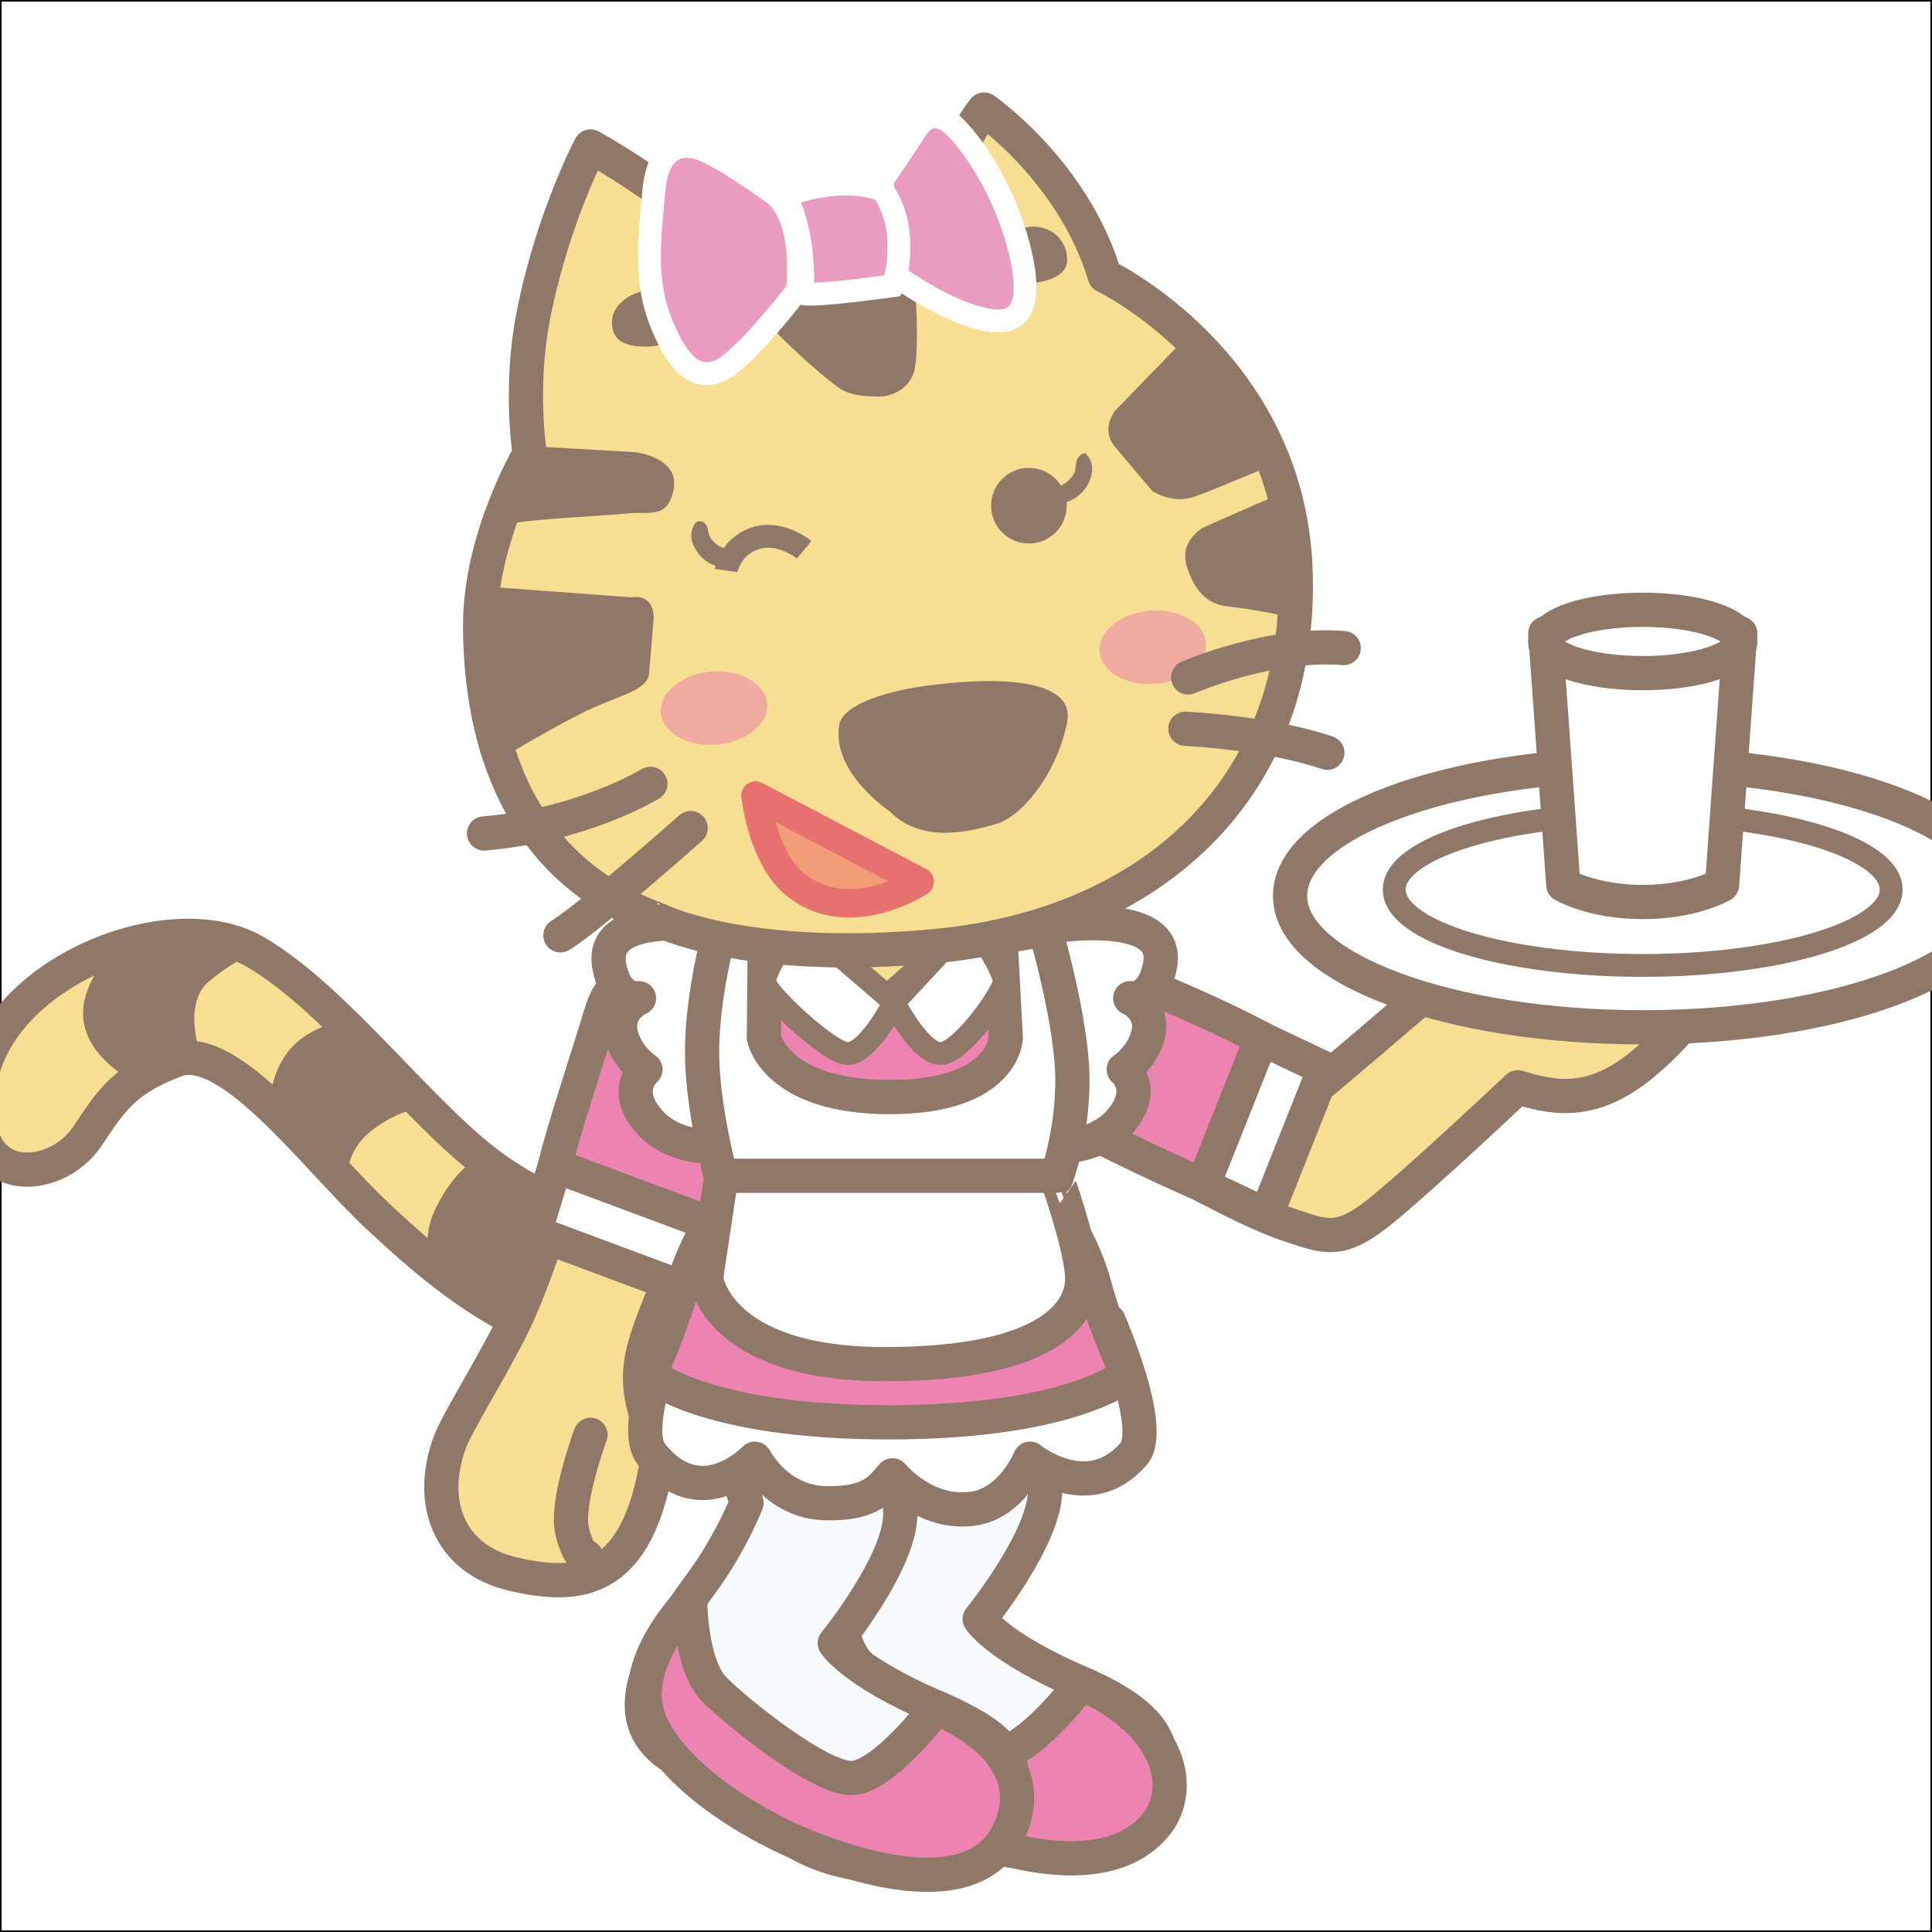 <?xml version="1.0" encoding="utf-8"?>
<!-- Generator: Adobe Illustrator 16.0.0, SVG Export Plug-In . SVG Version: 6.00 Build 0)  -->
<!DOCTYPE svg PUBLIC "-//W3C//DTD SVG 1.1//EN" "http://www.w3.org/Graphics/SVG/1.1/DTD/svg11.dtd">
<svg version="1.1" id="レイヤー_1" xmlns="http://www.w3.org/2000/svg" xmlns:xlink="http://www.w3.org/1999/xlink" x="0px"
	 y="0px" width="600px" height="600px" viewBox="0 0 600 600" enable-background="new 0 0 600 600" xml:space="preserve">
<rect x="0" y="0" width="600" height="600" fill="#333333" stroke="none"/>
<path fill="#FFFFFF" stroke="#000000" stroke-miterlimit="10" d="M0,0h600v600H0V0z"/>
<path fill="#F6DF93" stroke="#907869" stroke-width="10.63" stroke-linecap="round" stroke-linejoin="round" d="M311.809,291.79
	c0,15.045-14.71,27.24-36.591,27.24c-21.883,0-42.653-12.194-42.653-27.24s17.74-27.24,39.623-27.24
	C294.068,264.55,311.809,276.744,311.809,291.79z"/>
<path fill="#F7FBFD" stroke="#907869" stroke-width="10.63" stroke-linecap="round" stroke-linejoin="round" d="M313.34,429.015
	c0,0,11.25,18.757,11.25,33.75c0,14.998-20.337,40.04-20.337,40.04s5.336,8.71,31.586,19.958
	c26.243,11.248,31.33,24.16,15.503,41.572c-11.924,13.113-38.59,14.512-57.295,3.67c-18.705-10.84-30.244-23.27-40.707-30.244
	c-19.706-13.14,4.712-41.779,17.26-58.948c8.938-12.231,6.25-19.13,6.25-19.13l-11.11-37.324
	C265.742,422.358,309.59,417.766,313.34,429.015L313.34,429.015z"/>
<path fill="#ED83B1" stroke="#907869" stroke-width="10.63" stroke-linecap="round" stroke-linejoin="round" d="M335.84,522.765
	c0,0-16.49,21.92-26.49,21.92c-10,0-35-20-42.5-27.5s-7.5-27.5-7.5-27.5s-20,20-12.5,37.5s33.624,35.013,47.198,40.822
	c13.576,5.811,48.96,17.808,64.795-1.17C367.623,556.317,364.825,535.845,335.84,522.765L335.84,522.765z"/>
<path fill="#F7FBFD" stroke="#907869" stroke-width="10.63" stroke-linecap="round" stroke-linejoin="round" d="M268.338,436.515
	c0,0,11.25,18.757,11.25,33.75c0,14.998-20.336,40.04-20.336,40.04s5.336,8.71,31.586,19.958
	c26.244,11.248,29.648,20.8,13.818,38.21c-11.924,13.112-38.59,14.516-57.294,3.674c-18.704-10.843-28.56-19.908-39.022-26.886
	c-19.707-13.14-2.79-36.779,9.758-53.948c8.94-12.231,13.753-24.622,13.753-24.622l-11.108-36.833
	C220.743,429.857,264.591,425.265,268.338,436.515L268.338,436.515z"/>
<path fill="#F6DF93" stroke="#907869" stroke-width="10.63" stroke-linecap="round" stroke-linejoin="round" d="M219.57,369.755
	c-25.38,11.107-40.1,10.246-63.45-5.09c-23.35-15.338-50.362-53.535-76.77-69.007c-26.4-15.47-80.985,6.57-85.73,41.68
	c-4.42,32.727,23.665,30.175,33.378,15.74c7.227-10.73,11.234-17.84,27.826-23.896c16.582-6.06,43.717,30.968,62.145,48.188
	c18.427,17.216,40.784,36.603,71.048,41.964c35.625,6.312,66.572-16.096,66.572-16.096s5.387-5.221,26.94-26.082
	c21.55-20.87-61.96-7.4-61.96-7.4L219.57,369.755z"/>
<path fill="#907869" d="M178.63,376.415c0,0-8.958,6.28-10.51,18.852c-1.11,8.96,0.95,18.048,0.95,18.048
	s-26.426-9.75-34.916-20.107c0,0-3.994-7.748,1.39-18.46c5.388-10.714,11.335-14.021,11.335-14.021S171.947,374.022,178.63,376.415
	L178.63,376.415z M107.79,366.81c0,0-0.87-8.733,7.128-15.3c8.008-6.56,15.883-7.51,15.883-7.51l-25.038-26.702
	c0,0-10.53,1.561-16.523,9.615c-5.987,8.055-5.04,15.938-5.04,15.938L107.79,366.81L107.79,366.81z M62.338,327.714
	c0,0-5.875-16.04,2.598-22.987c8.477-6.949,14.414-9.067,14.414-9.067s-28.115-13.165-40.738-3.598c0,0-28.627,22.688-0.248,41.928
	C38.364,333.989,50.984,324.426,62.338,327.714L62.338,327.714z"/>
<path fill="#FFFFFF" stroke="#907869" stroke-width="10.63" stroke-linecap="round" stroke-linejoin="round" d="M306.364,383.302
	c6.487-6.859,10.967-19.002,10.967-40.332c0-21.336-28.554-22.856-28.554-22.856h-28.348c0,0-28.555,1.52-28.555,22.856
	c0,21.33,4.48,33.474,10.967,40.332c0,0,12.44,7.53,31.914,7.53C294.227,390.832,306.365,383.302,306.364,383.302L306.364,383.302z"
	/>
<g>
	<path fill="#F6DF93" stroke="#907869" stroke-width="10.63" stroke-linecap="round" stroke-linejoin="round" d="M400.07,380.32
		c-14.67-4.913-35.059-17.301-54.307-26.57c-18.479-8.868-29.225-21.987-20.312-36.206c8.76-13.914,22.14-10.906,33.485-6.146
		c20.19,8.426,52.123,24.387,52.123,24.387s23.928-20.18,34.591-29.594c-1-12.48,5.978-28.195,20.978-42.476
		c14.273-13.586,47.012-11.504,59.277,5.605c11.46,15.983,12.506,37.75-15.79,61.201c-16.58,13.75-29.08,9.974-38.78,7.146
		c0,0-32.916,31.057-44.19,39.71c-11.319,8.697-15.666,6.768-27.075,2.945V380.32z M200.067,418.644
		c4.867-17.842,20.954-46.731,24.55-60.481c3.618-13.807-4.804-17.73-12.757-26.756l-34.174,24.385c0,0-6.465,29.833-17.69,54.132
		c-5.036,10.898-17.907,31.658-20.177,37.658c-6.98,18.422-0.84,36.647,19.69,41.31c19.18,4.354,37.35,3.733,44.074-32.395
		c2.208-11.855-8.38-20.014-3.517-37.85L200.067,418.644z"/>
	<path fill="#ED83B1" stroke="#907869" stroke-width="10.63" stroke-linecap="round" stroke-linejoin="round" d="M391.753,322.532
		c-9.901-5.457-32.914-15.912-48.196-21.103c-22.982-7.797-21.406-4.517-30.783,8.927c-9.641,13.797,0.447,27.396,18.475,37.21
		c13.926,7.515,29.453,14.886,42.408,20.51L391.753,322.532z"/>
	<path fill="#FFFFFF" stroke="#907869" stroke-width="10.63" stroke-linecap="round" stroke-linejoin="round" d="M391.753,322.532
		l-18.101,45.545l19.565,9.3l18.105-45.544L391.753,322.532z"/>
	<path fill="#ED83B1" stroke="#907869" stroke-width="10.63" stroke-linecap="round" stroke-linejoin="round" d="M172.338,362.044
		c2.613-10.996,9.826-32.445,14.496-47.893c3.55-11.771,16.102-19.91,32.358-17.822c16.69,2.13,19.988,18.733,15.146,38.68
		c-3.793,15.364-8.768,31.812-13.305,45.19L172.338,362.044L172.338,362.044z"/>
	<path fill="#FFFFFF" stroke="#907869" stroke-width="10.63" stroke-linecap="round" stroke-linejoin="round" d="M172.338,362.044
		l48.7,18.152l-6.26,20.744l-48.698-18.154L172.338,362.044z"/>
</g>
<path fill="#FFFFFF" stroke="#907869" stroke-width="10.63" stroke-linecap="round" stroke-linejoin="round" d="M224.32,287.888
	c0,0-38.834-6.827-35.074,12.32c2.21,11.242,9.193,9.78,9.193,9.78s-7.198,3.048-5.675,10.792c1.43,7.22,7.684,11.37,7.684,11.37
	s-7.427,6.083,0.937,15.896c8.365,9.818,22.814,7.906,22.814,7.906L224.32,287.888L224.32,287.888z M325.116,287.888
	c0,0,39.204-6.827,35.073,12.32c-2.416,11.2-9.192,9.78-9.192,9.78s7.2,3.048,5.674,10.792c-1.425,7.22-7.68,11.37-7.68,11.37
	s7.427,6.083-0.933,15.896c-8.371,9.818-22.818,7.906-22.818,7.906L325.116,287.888L325.116,287.888z M344.316,410.282l-37.026,0.58
	l-0.25-0.58l-98.376,1.545c0,0-13.014,31.348-6.414,39.71c15.295,19.378,32.176,1.474,32.176,1.474s6.777,13.327,21.654,13.809
	c14.877,0.48,17.873-5.095,21.074-8.65c3.2,3.557,11.8,11.764,24.395,10.447c12.594-1.316,18.33-15.604,18.33-15.604
	s18.107,14.737,32.175-1.474c6.878-7.926-7.737-41.254-7.737-41.254V410.282z"/>
<path fill="#ED83B1" stroke="#907869" stroke-width="10.63" stroke-linecap="round" stroke-linejoin="round" d="M320.93,345.46
	c0,0-18.902,6.35-46.012,6.35c-27.107,0-46.012-6.35-46.012-6.35l-1.742-54.458h23.877l23.878,21.16l23.876-21.16h23.877
	l-1.74,54.458H320.93z"/>
<path fill="#FFFFFF" stroke="#907869" stroke-width="10.63" stroke-linecap="round" stroke-linejoin="round" d="M310.688,290.994
	l13.886-2.37c0,0,8.47,28.956,8.47,46.71c0,17.757-5.09,30.675-5.09,30.675h-103.9c0,0-6.024-21.644-6.024-39.399
	s5.6-37.984,5.6-37.984l13.882,2.37l-0.28,31.32c0,0,3.514,18.39,39.065,18.39c35.554,0,36.056-18.391,36.056-18.391
	L310.688,290.994L310.688,290.994z"/>
<g>
	<path fill="#FFFFFF" stroke="#907869" stroke-width="7.087" stroke-linecap="round" stroke-linejoin="round" d="M247.85,285.583
		c0,0-10.938,15.903-10.4,19.457c0.507,3.545,18.118,20.148,24.772,22.02c6.666,1.858,15.54-15.787,15.54-15.787l-29.91-25.69
		L247.85,285.583z"/>
	<path fill="#FFFFFF" stroke="#907869" stroke-width="7.087" stroke-linecap="round" stroke-linejoin="round" d="M301.436,285.583
		c0,0,10.936,15.903,10.407,19.457c-0.51,3.545-12.06,20.148-18.723,22.02c-6.654,1.858-15.537-15.787-15.537-15.787
		L301.436,285.583L301.436,285.583z"/>
</g>
<path fill="#ED83B1" stroke="#907869" stroke-width="10.63" stroke-linecap="round" stroke-linejoin="round" d="M350.2,426.76
	c0,0-16.671,14.956-74.198,14.956c-57.53,0-74.205-14.957-74.205-14.957s5.916-12.67,10.192-27.243
	c4.276-14.578,12.06-24.896,12.06-24.896h103.9c0,0,8.23,10.439,12.06,24.896C343.85,413.967,350.199,426.759,350.2,426.76
	L350.2,426.76z"/>
<path fill="#FFFFFF" stroke="#907869" stroke-width="10.63" stroke-linecap="round" stroke-linejoin="round" d="M336.055,395.753
	c0.899,10.84-8.851,27.896-61.223,27.896c-52.37,0-55.574-26.655-55.574-26.655l4.797-31.846h103.898
	c-0.003,0,7.199,19.763,8.1,30.603L336.055,395.753z M619.67,278.205c0,22.542-49.026,40.835-109.51,40.835
	c-60.49,0-109.522-18.293-109.522-40.835c0-22.562,49.033-40.857,109.521-40.857C570.644,237.348,619.671,255.642,619.67,278.205
	L619.67,278.205z"/>
<path fill="#FFFFFF" stroke="#907869" stroke-width="7.087" stroke-linecap="round" stroke-linejoin="round" d="M587.323,276.27
	c0,13-34.547,23.555-77.164,23.555c-42.628,0-77.173-10.556-77.173-23.554c0-12.99,34.545-23.555,77.172-23.555
	c42.616,0,77.163,10.566,77.163,23.556L587.323,276.27z"/>
<path fill="#FFFFFF" stroke="#907869" stroke-width="10.63" stroke-linecap="round" stroke-linejoin="round" d="M534.812,274.806
	c0,0-8.966,5.324-24.65,5.324c-15.688,0-24.664-5.324-24.664-5.324l-5.602-78.128l30.266,0.008h30.264L534.812,274.806z"/>
<path fill="#FFFFFF" stroke="#907869" stroke-width="10.63" stroke-linecap="round" stroke-linejoin="round" d="M540.476,199.205
	c0,5.443-13.571,9.844-30.313,9.844s-30.322-4.4-30.322-9.845c0-5.432,13.58-9.832,30.322-9.832S540.476,193.772,540.476,199.205
	L540.476,199.205z"/>
<path fill="none" stroke="#907869" stroke-width="10.63" stroke-linecap="round" stroke-linejoin="round" d="M183.39,445.59
	c0,0-7.884,21.278-5.687,29.98c2.197,8.706,4.387,7.935,4.387,7.935"/>
<path fill="#ED83B1" stroke="#907869" stroke-width="10.63" stroke-linecap="round" stroke-linejoin="round" d="M290.84,530.265
	c0,0-16.49,21.92-26.49,21.92s-35-20-42.5-27.5s-7.5-27.5-7.5-27.5s-20,20-12.5,37.5s31.94,31.648,45.515,37.46
	c13.574,5.811,52.123,20.055,64.792-1.17C318.438,560.455,319.825,543.345,290.84,530.265L290.84,530.265z"/>
<g>
	<path fill="#F6DF93" stroke="#907869" stroke-width="10.63" stroke-linecap="round" stroke-linejoin="round" d="M204.194,285.57
		c-47.88-17.402-54.902-63.15-55.092-90.764c-0.19-27.614,15.402-53.896,15.402-53.896s-3.244-20.34,1.066-42.56
		c5.9-30.448,17.818-52.862,17.818-52.862s41.576,22.727,56.16,48.207c0,0,18.416-10.166,41.457-5.72
		c0,0,12.418-38.263,24.604-53.96c0,0,27.671,19.045,37.474,51.65c0,0,56.85,27.166,59.25,91.115
		c2.578,68.79-45.56,110.576-111.02,116.95C231.423,299.556,204.193,285.57,204.194,285.57L204.194,285.57z"/>
	<path fill="#907869" d="M331.24,158.027c-0.542,6.463-6.223,11.26-12.678,10.72c-6.467-0.546-11.264-6.224-10.72-12.687
		c0.54-6.46,6.22-11.258,12.685-10.717C326.982,145.885,331.784,151.563,331.24,158.027L331.24,158.027z M213.012,101.04
		c-0.424,5.036-8.346,7.063-14.666,6.532c-6.326-0.53-8.656-3.422-8.23-8.453c0.422-5.034,7.14-9.52,13.46-8.99
		C209.902,90.661,213.436,96.007,213.012,101.04L213.012,101.04z M331.374,81.34c-0.42,5.033-8.345,7.064-14.664,6.533
		c-6.326-0.53-8.655-3.426-8.231-8.457c0.422-5.03,7.14-9.52,13.459-8.986C328.264,70.958,331.798,76.307,331.374,81.34z
		 M232.195,91.126c0,0,0.63,3.223,5.41,8.45c7.55,8.26,20.98,20.15,24.518,21.83c3.625,1.712,8.078,1.618,9.27,1.718
		c5.14,0.432,10.52-1.936,12.388-7.432c1.874-5.488,0.763-31.46-0.987-33.023C282.791,82.669,253.78,80.704,232.195,91.126
		L232.195,91.126z M160.932,138.312l36.533,2.135c0,0,13.513,1.604,11.752,11.34c-1.758,9.734-7.64,6.885-14.768,7.697
		c-7.126,0.812-31.192,1.615-41.75,4.023C152.702,163.507,152.479,149.367,160.932,138.312L160.932,138.312z M148.794,182l47.24,3.5
		c0,0,7.668-1.71,6.885,7.634c-0.788,9.35-0.98,11.682-1.337,15.89c-0.432,5.146-7.598,6.425-17.373,10.78
		c-9.78,4.35-29.61,16.33-29.61,16.33S141.484,218.564,148.794,182L148.794,182z M369.505,103.604l-23.188,23.936
		c0,0-4.719,5.72-0.008,11.29c4.707,5.575,11.559,13.68,11.559,13.68s6.225,4.288,13.512,1.605c7.283-2.678,23.88-9.758,23.88-9.758
		S389.166,110.433,369.505,103.604L369.505,103.604z M396.34,153.86l-22.479,9.88c0,0-7.866,4.043-5.264,12.258
		c2.603,8.223,7.002,11.885,13.076,12.398c6.076,0.508,21.808,3.713,21.808,3.713S406.617,166.019,396.34,153.86L396.34,153.86z"/>
	<path fill="none" stroke="#907869" stroke-width="10.63" stroke-linecap="round" stroke-linejoin="round" d="M201.987,243.416
		c0,0-20.844,12.838-51.65,15.424 M214.48,257.17c0,0-31.017,27.516-40.44,33.31"/>
	<path fill="none" stroke="#907869" stroke-width="7.087" d="M249.734,170.744c0,0-9.636-8.117-18.808-1.756
		c-4.707,3.264-5.396,8.184-5.396,8.184"/>
	<path fill="#EA9BC0" stroke="#FFFFFF" stroke-width="7.087" d="M273.406,56.808c0,0,8.392-12.287,10.402-15.58
		c2.008-3.295,5.848-7.984,12.23-2.27c5.265,4.712,15.62,19.376,20.321,37.48c3.19,12.292,3.961,25.02-8.869,23.073
		c-12.827-1.942-28.74-13.552-28.74-13.552L273.406,56.808L273.406,56.808z M240.217,60.082c0,0-16.728-12.23-23.494-14.102
		c-6.774-1.865-12.654,1.104-13.7,13.574c-1.05,12.47-3.1,26.588,1.87,39.564c4.97,12.975,10.523,19.074,18.12,16.246
		c7.6-2.824,24.64-25.215,24.64-25.215S250.387,67.864,240.217,60.082L240.217,60.082z"/>
	<path fill="#EA9BC0" stroke="#FFFFFF" stroke-width="7.087" d="M274.083,59.03c0,0,4.23,5.62,4.9,13.84
		c0.854,10.46-1.764,15.87-1.764,15.87s-24.979,3.53-27.92,2.418c0,0,0.366-9.494-1.136-17.418c-1.5-7.92-4.11-12.902-4.11-12.902
		s15.738-6.906,30.03-1.81V59.03z"/>
	
		<ellipse transform="matrix(-0.996 0.085 -0.085 -0.996 461.122 420.089)" fill="#F0AAA0" cx="221.586" cy="219.896" rx="16.563" ry="11.367"/>
	<path fill="#F0AAA0" d="M374.503,199.61c0.535,6.25-6.418,11.952-15.532,12.73c-9.111,0.777-16.937-3.658-17.471-9.908
		c-0.536-6.256,6.42-11.953,15.532-12.732C366.146,188.92,373.971,193.36,374.503,199.61L374.503,199.61z"/>
	<path fill="none" stroke="#907869" stroke-width="10.63" stroke-linecap="round" stroke-linejoin="round" d="M369.003,210.39
		c0,0,25.397-11.042,48.295-9.12 M368.134,226.318c0,0,25.78,1.22,44.08,7.47"/>
	<path fill="#907869" d="M276.303,251.964c0,0-18.188-12.037-15.66-26.867c1.07-6.268,14.6-10.717,29.55-12.463
		c28.2-3.295,43.517,0.728,41.202,11.83c-3.467,16.6-14.39,29.295-22.109,31.46C301.568,258.087,286.425,262.291,276.303,251.964
		L276.303,251.964z M229.576,169.3c0,0-4.646,3.46-8.846-2.112c-0.873-1.158-0.777-3.426-1.464-4.268
		c-1.596-1.96-3.174-0.656-3.174-0.656s-2.733,2.902-0.604,7.377c2.912,6.124,9.24,7.208,11.235,6.42
		C231.803,174.051,229.576,169.301,229.576,169.3L229.576,169.3z M324.91,149.96c0,0,3.968,3.588,8.34-2.377
		c1.042-1.418,0.714-3.88,1.288-4.953c0.996-1.865,2.465-1.896,2.465-1.896s3.188,2.396,1.851,7.174
		c-1.83,6.525-7.886,8.672-9.982,8.227C323.521,155.017,324.911,149.96,324.91,149.96L324.91,149.96z"/>
	<path fill="#F29D77" stroke="#E7716F" stroke-width="8.858" stroke-linecap="round" stroke-linejoin="round" d="M285.614,273.83
		c0,0-21.33,14.14-38.087,1.305c-10.855-8.312-12.883-28.08-12.883-28.08L285.614,273.83z"/>
</g>
</svg>

